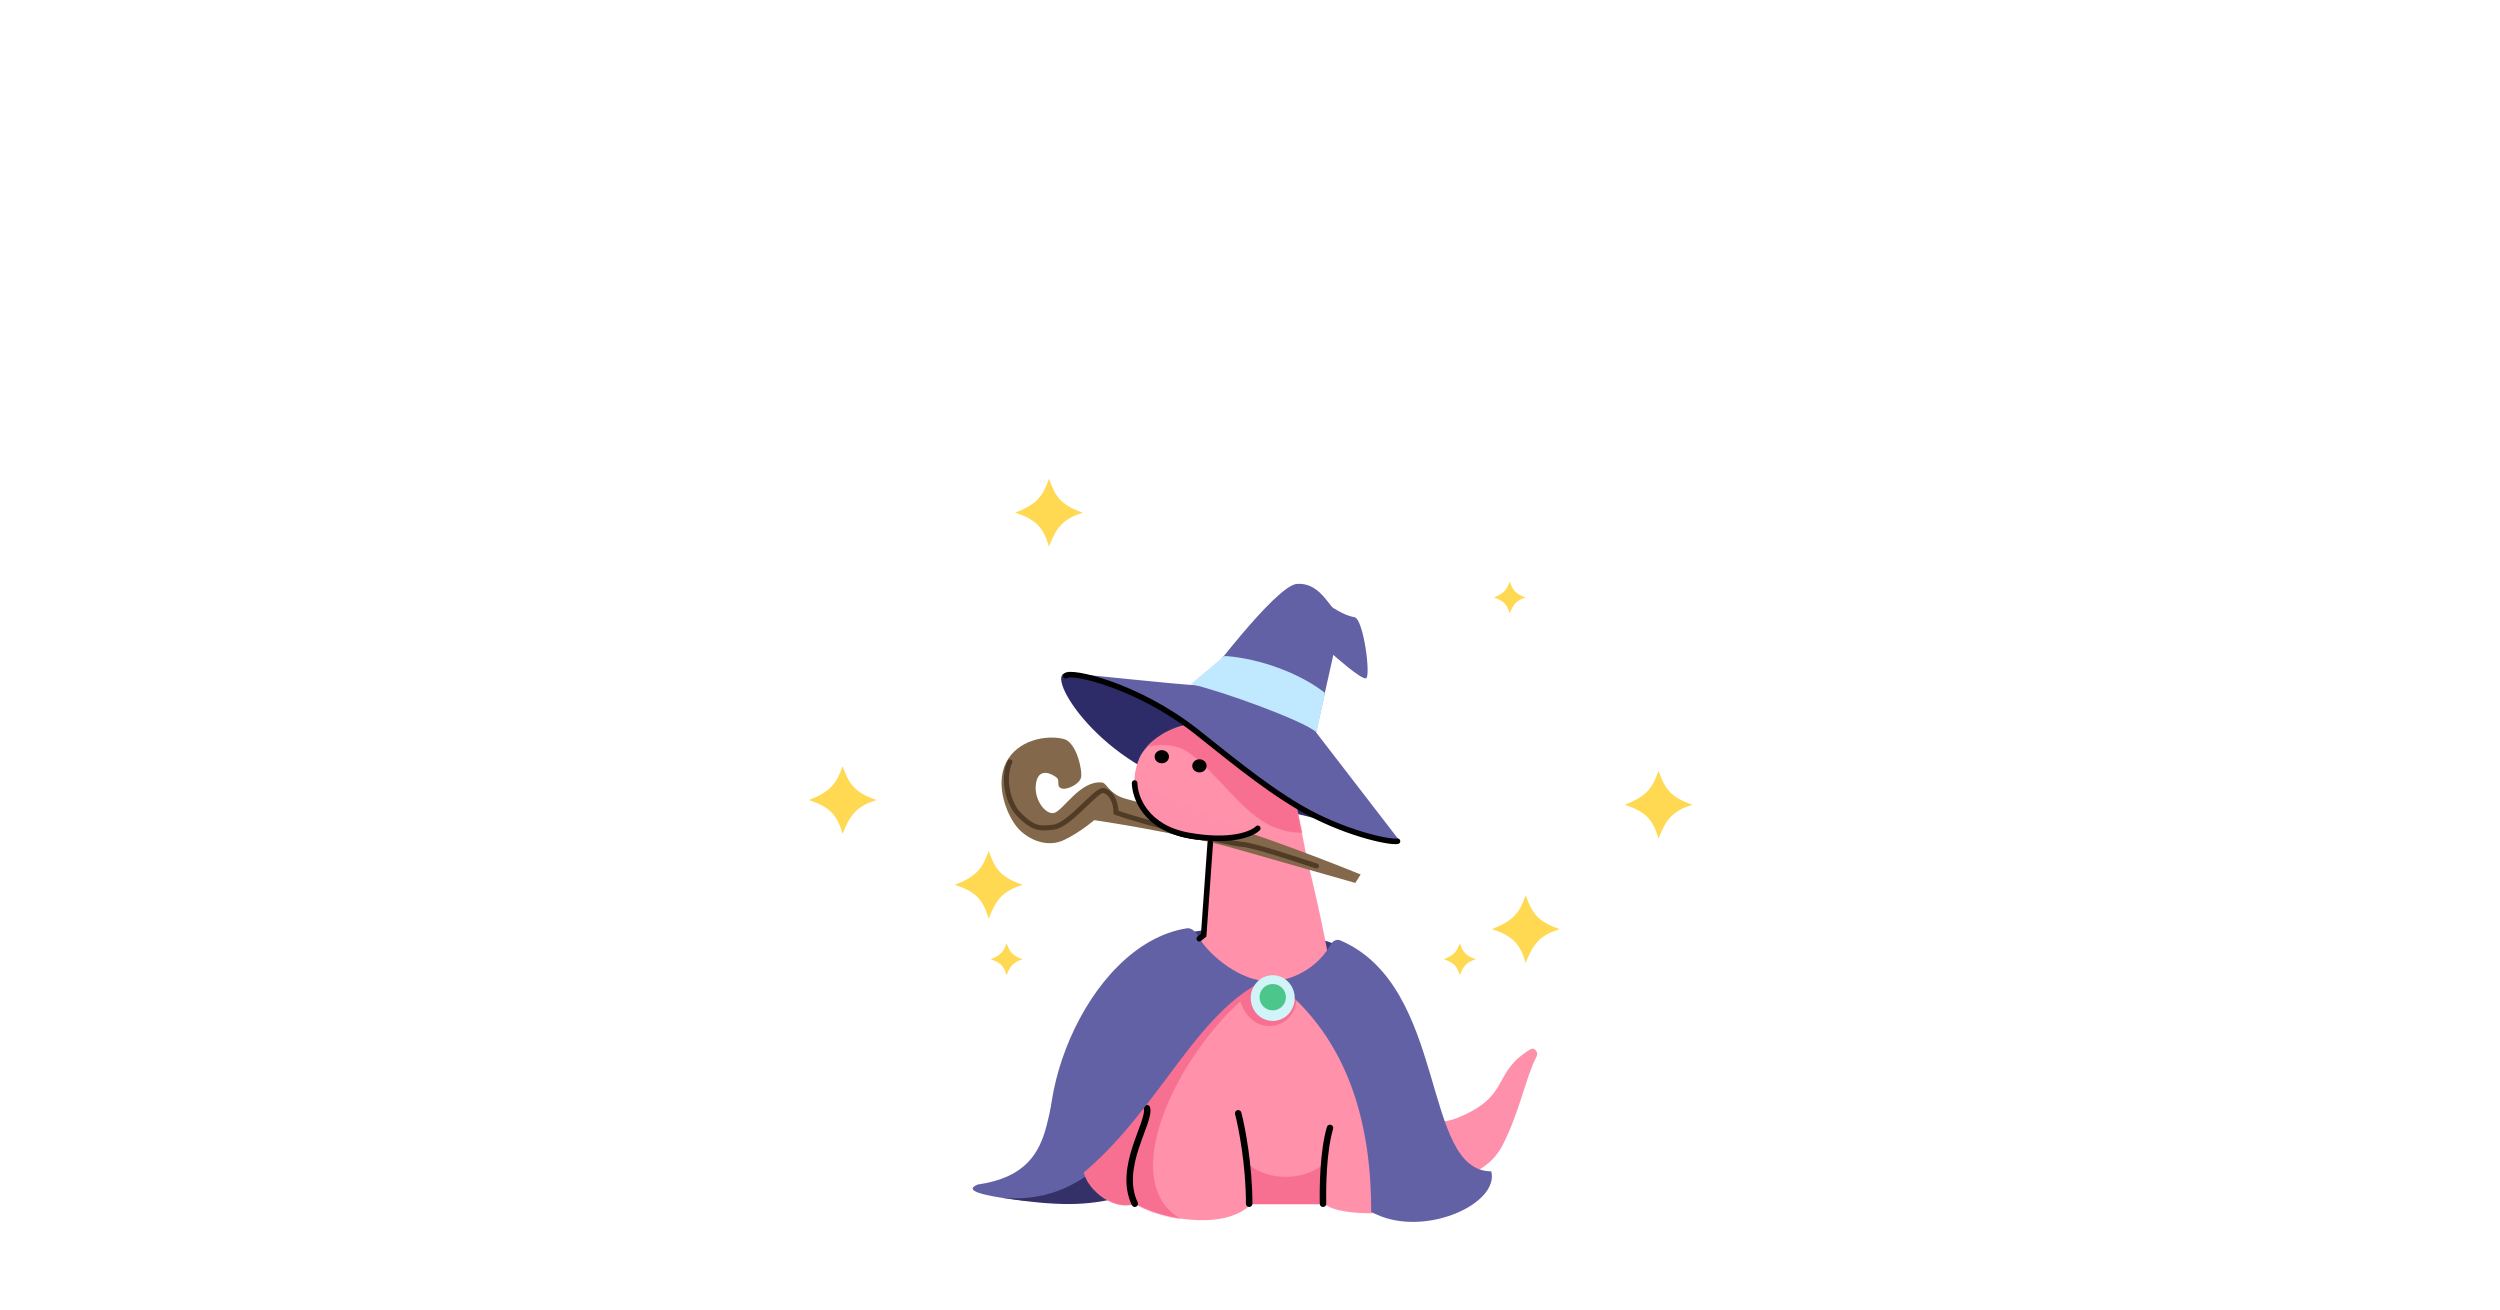 <svg
  width="2000"
  height="1048"
  viewBox="0 0 2000 1048"
  fill="none"
  xmlns="http://www.w3.org/2000/svg"
>
  <rect width="2000" height="1048" fill="white" />
  <path
    d="M953.091 629.937C875.692 609.391 832.771 534.244 854.584 538.818C876.396 543.391 921.193 549.958 946.407 554.298C980.884 573.061 1061.94 621.235 1117.67 673.303C1035.69 648.324 1049.84 655.62 953.091 629.937Z"
    fill="#2E2C68"
  />
  <path
    d="M1010.79 744.629C984.051 742.658 960.831 742.869 948.518 747.091L1020.64 797.752L1073.76 758.701C1061.8 750.609 1037.53 746.599 1010.79 744.629Z"
    fill="#3F3D76"
  />
  <path
    d="M995.969 797.4C999.395 800.158 993.793 807.136 992.953 809.433C988.773 809.433 983.283 811.73 979.08 810.964C979.92 806.37 980.026 797.42 976.663 792.826C979.017 792.826 986.111 805.349 985.13 809.433C987.372 808.284 997.672 802.486 995.969 797.4Z"
    fill="#C4C4C4"
  />
  <path
    d="M813.773 959.938C858.05 965.43 894.925 937.657 900.319 929.33C908.997 911.505 891.866 833.642 861.62 848.765C825.031 867.059 859.509 936.718 782.11 947.625C777.536 949.735 768.389 954.309 813.773 959.938Z"
    fill="#6361A5"
  />
  <path
    d="M801.108 958.179C842.974 962.049 866.311 943.286 883.432 930.386C897.505 932.497 928.017 949.935 895.042 958.179C869.36 964.6 846.844 965.215 801.108 958.179Z"
    fill="#343068"
  />
  <path
    d="M1202.17 915.962C1184.74 950.154 1137.07 947.225 1094.34 952.744C1079.52 938.697 1087.57 923.649 1098.08 909.127C1108.58 894.604 1145.11 902.618 1165.39 894.515C1209.6 876.844 1192.79 858.17 1224.61 839.293C1227.42 837.627 1230.95 841.863 1229.45 844.766C1220.24 862.67 1216.05 888.741 1202.17 915.962Z"
    fill="#FF90AB"
  />
  <path
    d="M911.528 606.421C919.512 588.155 960.225 561.152 1008.92 593.269C1035.68 610.918 1039.72 662.706 1046.44 690.448C1059.19 743.057 1063.79 770.956 1064.8 778.859C1145.43 875.308 1131.59 927.916 1130.26 962.989C1130.26 962.989 1128.93 970.623 1097.25 970.623C1065.58 970.623 1059.48 962.989 1059.48 962.989V952.914C1059.48 952.914 1040.11 955.682 1029.96 955.682C1019.81 955.682 1001.05 952.914 1001.05 952.914V962.989C1001.05 962.989 990.524 977.299 958.24 976.081C925.956 974.863 908.335 962.989 908.335 962.989C889.016 969.611 867.004 948.195 867.004 935.294C862.214 876.84 867.004 785.448 963.246 748.291C962.714 721.987 966.931 691.764 968.208 670.72C901.15 664.875 903.545 624.688 911.528 606.421Z"
    fill="#FF91AB"
  />
  <mask
    id="mask0_1030_6287"
    style="mask-type: alpha"
    maskUnits="userSpaceOnUse"
    x="865"
    y="578"
    width="267"
    height="399"
  >
    <path
      d="M911.528 606.421C919.512 588.154 960.225 561.152 1008.92 593.269C1035.68 610.918 1039.72 662.706 1046.44 690.448C1059.19 743.056 1063.79 770.955 1064.8 778.859C1145.43 875.307 1131.59 927.916 1130.26 962.988C1130.26 962.988 1128.93 970.623 1097.25 970.623C1065.58 970.623 1059.48 962.988 1059.48 962.988V952.913C1059.48 952.913 1040.11 955.681 1029.96 955.681C1019.81 955.681 1001.05 952.913 1001.05 952.913V962.988C1001.05 962.988 990.524 977.299 958.24 976.08C925.956 974.862 908.335 962.988 908.335 962.988C889.016 969.61 867.004 948.195 867.004 935.293C862.214 876.84 867.004 785.448 963.246 748.291C962.714 721.987 966.931 691.763 968.208 670.72C901.15 664.874 903.545 624.688 911.528 606.421Z"
      fill="#56CCF2"
    />
  </mask>
  <g mask="url(#mask0_1030_6287)">
    <path
      d="M949.925 601.44C931.631 589.338 907.046 601.206 895.671 601.44L949.925 559.926L1056.17 601.44L1061.1 663.007C1052.65 661.952 1043.06 671.731 1018.3 661.354C993.544 650.978 972.793 616.568 949.925 601.44Z"
      fill="#F87091"
    />
    <path
      d="M847.38 911.04C842.438 928.243 855.746 965.555 948.518 977.176C890.121 949.526 940.791 847.063 992.204 801.296C1003.14 832.509 1037.13 822.385 1037.17 798.765C1037.2 781.437 1019.67 782.099 1006.98 786.187C926.92 774.565 847.733 883.77 847.38 911.04Z"
      fill="#F87091"
    />
  </g>
  <ellipse
    cx="5.747"
    cy="5.26"
    rx="5.747"
    ry="5.26"
    transform="matrix(-1 0 0 1 965.292 607.417)"
    fill="black"
  />
  <ellipse
    cx="5.747"
    cy="5.26"
    rx="5.747"
    ry="5.26"
    transform="matrix(-1 0 0 1 935.188 600.103)"
    fill="black"
  />
  <path
    d="M1058.16 931.892C1058.16 931.892 1047.09 941.487 1028.64 941.487C1010.19 941.487 999.117 931.892 999.117 931.892V963.418H1058.16V931.892Z"
    fill="#F87091"
  />
  <path
    d="M990.56 890.651C993.488 901.855 999.342 932.007 999.342 962.988M917.562 886.563C920.489 897.767 893.806 933.75 907.816 962.988"
    stroke="black"
    stroke-width="5.181"
    stroke-linecap="round"
  />
  <path
    d="M1064 902.342C1058.42 921.34 1058.15 950.323 1058.42 962.988"
    stroke="black"
    stroke-width="5.181"
    stroke-linecap="round"
  />
  <path
    d="M994.196 668.983C975.796 671.088 962.048 671.11 948.065 667.857C935.872 665.02 921.616 658.286 911.159 643.086"
    stroke="black"
    stroke-width="4.475"
    stroke-linecap="round"
  />
  <path
    d="M804.747 610.258C813.793 591.954 837.1 587.586 851.172 591.238C861.317 593.871 866.223 616.921 864.786 622.198C863.349 627.475 853.176 632.4 848.955 630.641C844.733 628.882 848.251 624.66 845.437 622.198C842.622 619.735 831.364 613.051 828.901 626.068C826.439 639.085 836.289 652.102 843.326 650.343C850.362 648.584 864.6 623.576 882.025 626.068C885.07 626.503 887.719 635.211 899.616 638.733C919.051 644.486 946.945 649.151 976.04 658.434C1031.06 675.99 1088.54 699.597 1088.54 699.597L1084.22 706.347C1084.22 706.347 1035.19 692.444 988.976 679.191C942.763 665.939 875.365 656.106 875.365 656.106C875.365 656.106 864.296 665.784 851.172 672.021C838.049 678.257 823.129 672.165 814.549 662.76C805.968 653.355 795.702 628.562 804.747 610.258Z"
    fill="#84684C"
  />
  <path
    d="M807.942 609.472C801.886 622.22 806.056 642.802 815.803 652.236C825.551 661.669 830.267 663.556 843.159 661.669C856.052 659.782 877.119 631.168 882.779 632.426C888.439 633.684 892.673 640.429 892.841 650.035C921.881 660.264 984.005 674.802 993.777 675.504C1003.43 676.198 1037.38 687.663 1053.21 692.798"
    stroke="#4F3B26"
    stroke-width="4"
    stroke-linecap="round"
  />
  <path
    d="M946.087 666.469C914.114 659.358 907.197 636.571 907.736 626.067L1000.59 666.469C995.742 669.432 978.06 673.58 946.087 666.469Z"
    fill="#FF90AB"
  />
  <path
    d="M960.807 548.442C960.807 548.442 1020.12 468.629 1037.44 467.135C1054.76 465.641 1062.86 484.109 1066.67 486.398C1070.48 488.686 1076.35 492.416 1083.61 493.786C1090.88 495.155 1096.88 541.792 1092.76 542.688C1088.65 543.583 1066.67 523.91 1066.67 523.91L1052.83 585.844L1119.24 672.045C1119.55 674.246 1116.72 673.479 1116.72 673.479C985.057 649.536 974.968 558.661 851.769 538.466C877.82 540.238 934.448 547.091 960.807 548.442Z"
    fill="#6361A5"
  />
  <path
    d="M978.444 525.615L952.739 547.261C978.659 553.147 1043.53 576.897 1053.21 585.888L1059.82 555.811C1060.01 554.975 1059.7 554.109 1059.02 553.587C1039.36 538.506 1008.09 526.919 980.82 524.84C979.956 524.774 979.107 525.057 978.444 525.615Z"
    fill="#C0E8FF"
  />
  <path
    d="M1010.79 784.735C988.291 782.416 964.886 761.462 958.331 748.648C956.673 745.406 953.076 742.054 949.481 742.63C867.069 755.826 815.815 895.378 850.362 950.791C922.132 901.185 951.684 813.232 1010.79 784.735Z"
    fill="#6361A5"
  />
  <path
    d="M1064.74 755.336C1059.12 765.601 1045.33 781.69 1019.58 785.086C1081.15 831.877 1096.98 902.944 1096.98 969.436C1136.45 991.66 1199.81 963.837 1193.03 937.069C1136.79 937.069 1158.71 789.564 1072.33 752.332C1069.49 751.108 1066.22 752.624 1064.74 755.336Z"
    fill="#6361A5"
  />
  <path
    d="M852.593 540.609C856.366 536.206 909.507 547.987 956.673 584.945C979.149 602.557 1008.88 627.804 1039.68 645.946C1073.5 665.856 1111.06 674.246 1117.98 672.988"
    stroke="black"
    stroke-width="4.475"
    stroke-linecap="round"
  />
  <ellipse cx="1018.18" cy="798.456" rx="17.591" ry="18.294" fill="#D0F4F7" />
  <circle cx="1018.18" cy="797.752" r="10.554" fill="#4DC68C" />
  <path
    d="M907.707 626.419C907.825 637.794 916.573 662.093 950.628 668.285C984.684 674.477 1001.88 667.112 1006.21 662.656"
    stroke="black"
    stroke-width="4.475"
    stroke-linecap="round"
  />
  <path
    d="M968.219 674.266L962.942 748.146L959.424 750.961"
    stroke="black"
    stroke-width="4.475"
    stroke-linecap="round"
  />
  <path
    d="M674.124 612.886C679.086 626.678 683.032 633.75 701.248 640.01C685.757 644.97 680.142 651.312 674.124 667.134C669.569 651.834 664.013 645.596 647 640.01C665.316 633.051 669.284 626.184 674.124 612.886Z"
    fill="#FFD951"
  />
  <path
    d="M1207.77 465.156C1210.11 471.672 1211.98 475.012 1220.58 477.969C1213.27 480.312 1210.61 483.308 1207.77 490.783C1205.62 483.555 1202.99 480.608 1194.96 477.969C1203.61 474.682 1205.48 471.438 1207.77 465.156Z"
    fill="#FFD951"
  />
  <path
    d="M1167.82 754.586C1170.17 761.102 1172.03 764.442 1180.64 767.399C1173.32 769.742 1170.67 772.738 1167.82 780.213C1165.67 772.985 1163.05 770.038 1155.01 767.399C1163.66 764.112 1165.54 760.868 1167.82 754.586Z"
    fill="#FFD951"
  />
  <path
    d="M805.282 754.586C807.626 761.102 809.49 764.442 818.095 767.399C810.777 769.742 808.125 772.738 805.282 780.213C803.13 772.985 800.505 770.038 792.469 767.399C801.121 764.112 802.995 760.868 805.282 754.586Z"
    fill="#FFD951"
  />
  <path
    d="M1326.85 616.655C1331.81 630.448 1335.76 637.519 1353.97 643.779C1338.48 648.739 1332.87 655.081 1326.85 670.903C1322.29 655.603 1316.74 649.365 1299.73 643.779C1318.04 636.82 1322.01 629.953 1326.85 616.655Z"
    fill="#FFD951"
  />
  <path
    d="M1220.57 716.146C1225.54 729.939 1229.48 737.01 1247.7 743.27C1232.21 748.23 1226.59 754.572 1220.57 770.394C1216.02 755.094 1210.46 748.856 1193.45 743.27C1211.77 736.311 1215.73 729.445 1220.57 716.146Z"
    fill="#FFD951"
  />
  <path
    d="M790.952 680.721C795.913 694.514 799.86 701.585 818.076 707.845C802.585 712.806 796.969 719.147 790.952 734.97C786.397 719.669 780.84 713.431 763.827 707.845C782.144 700.886 786.111 694.02 790.952 680.721Z"
    fill="#FFD951"
  />
  <path
    d="M839.19 383C844.151 396.793 848.098 403.864 866.314 410.124C850.823 415.084 845.208 421.426 839.19 437.249C834.635 421.948 829.078 415.71 812.066 410.124C830.382 403.165 834.349 396.299 839.19 383Z"
    fill="#FFD951"
  />
</svg>
